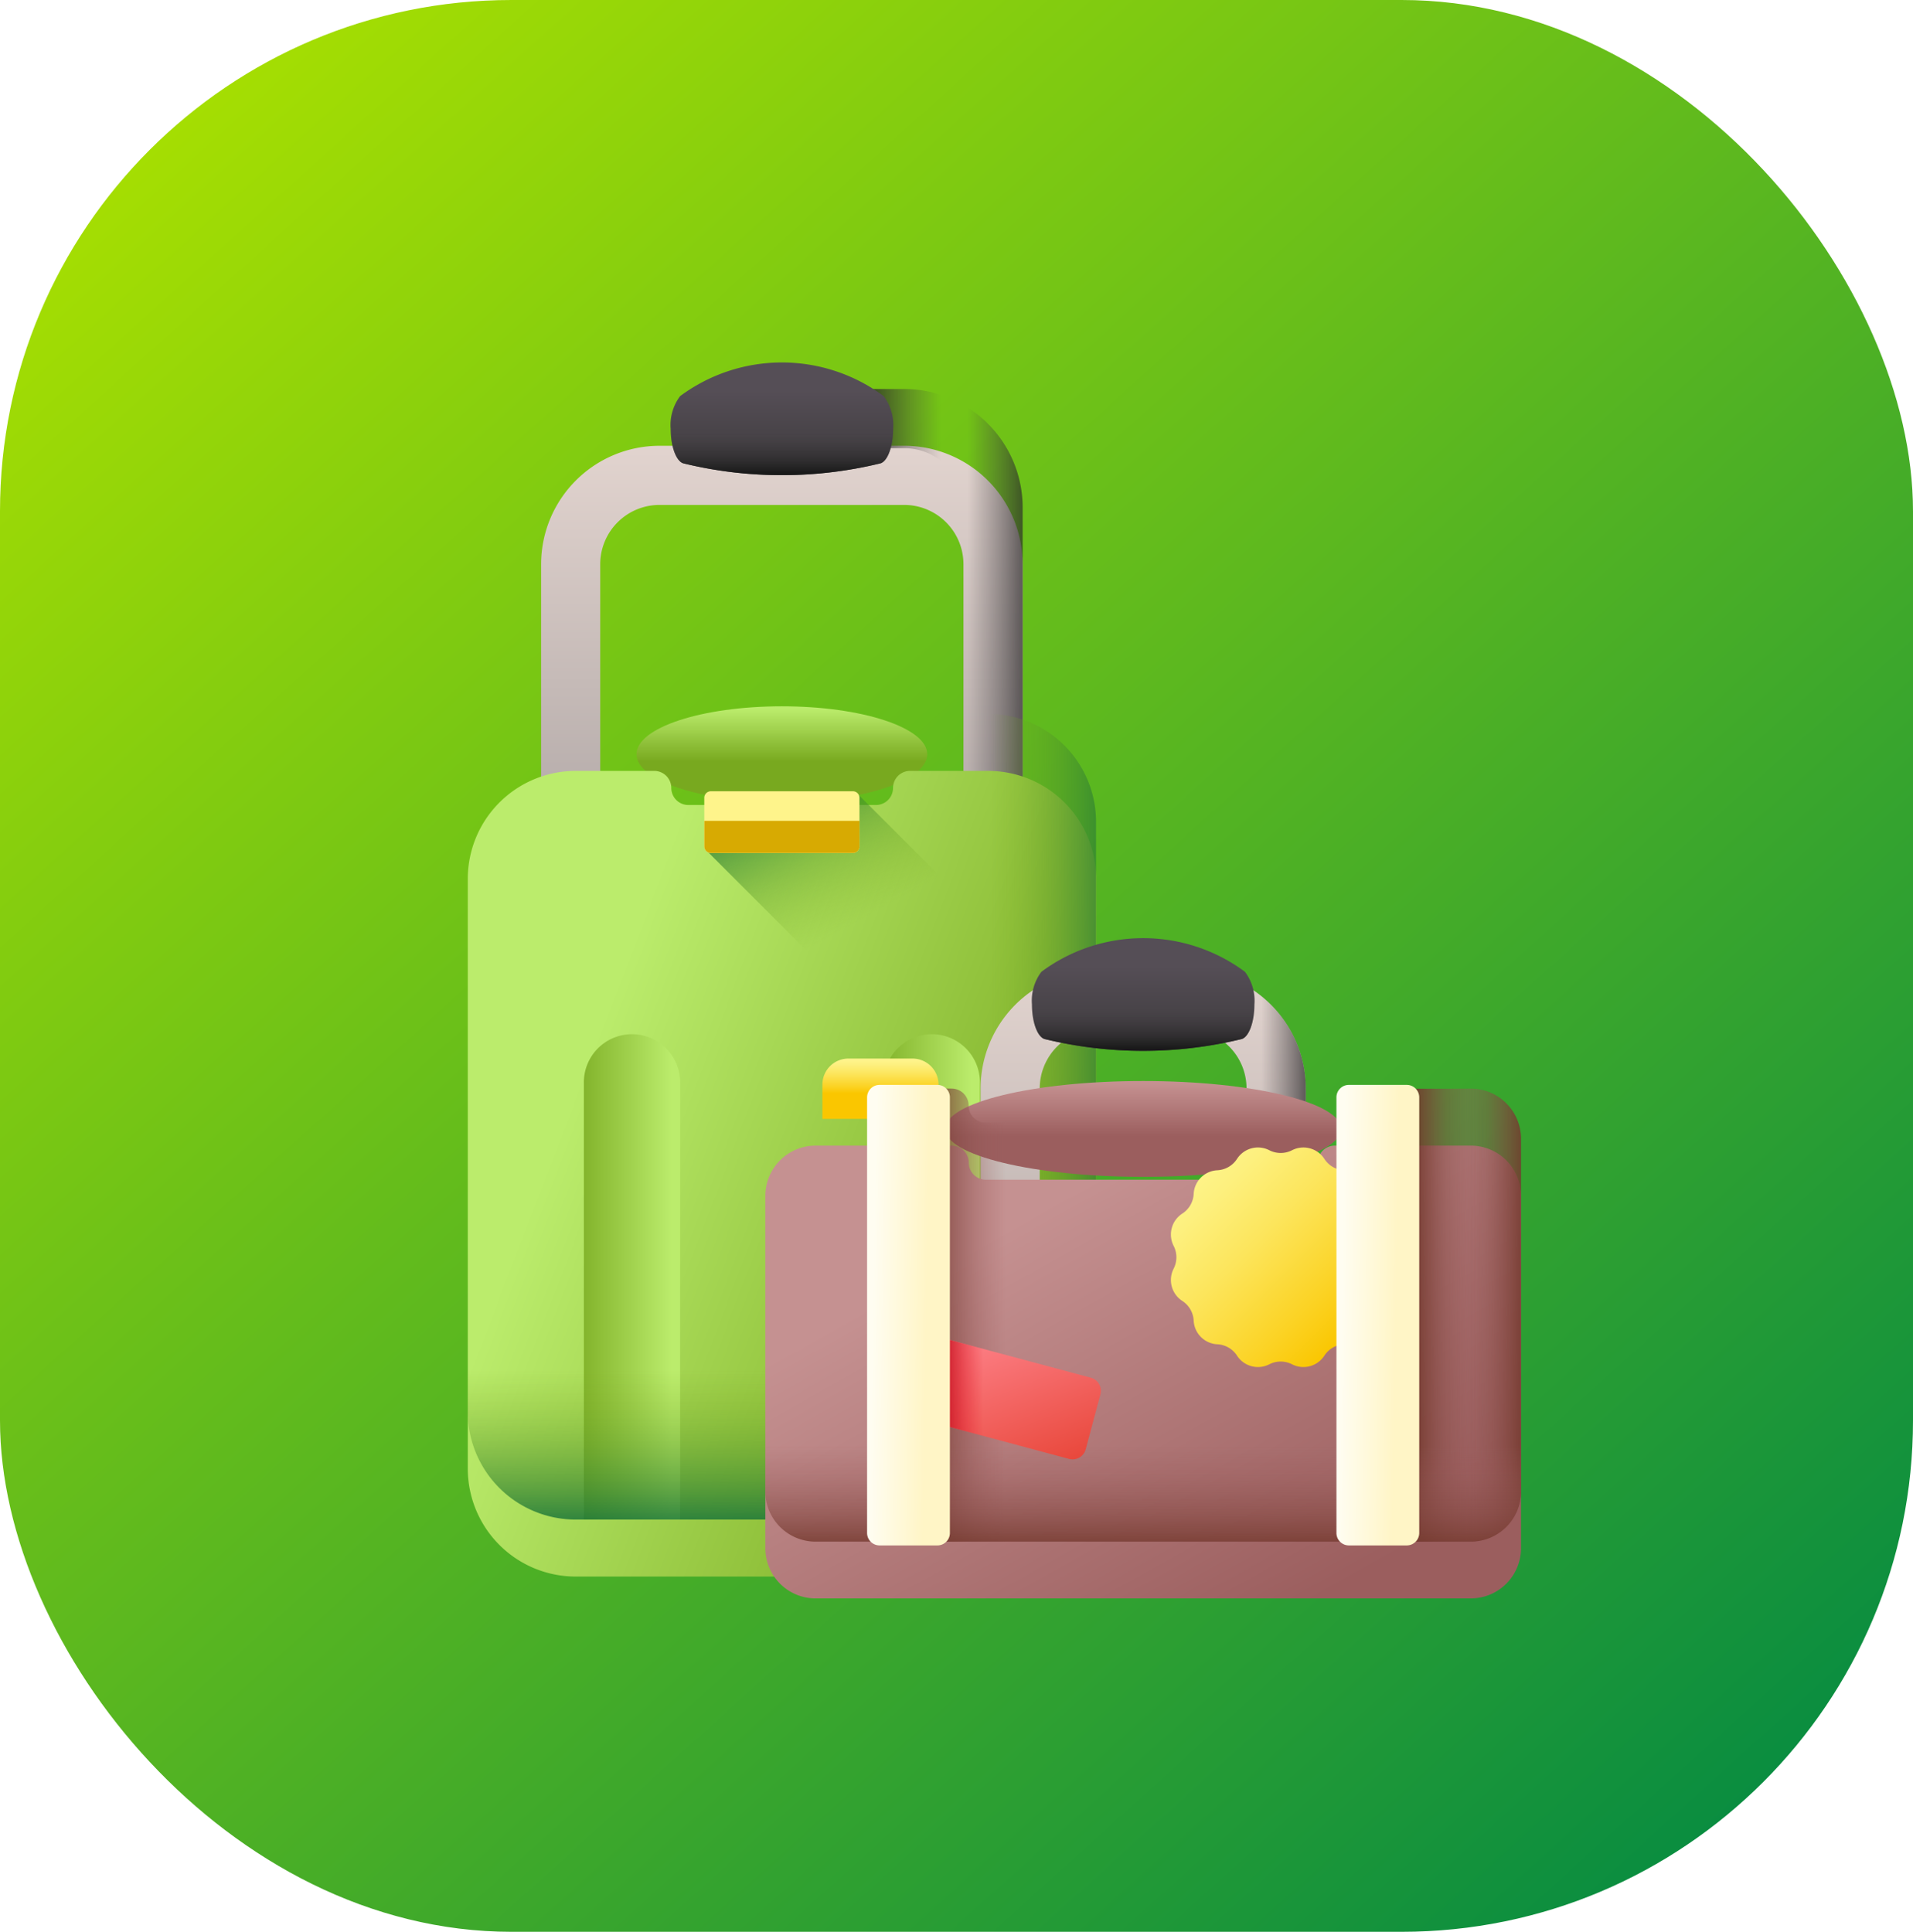 <svg xmlns="http://www.w3.org/2000/svg" xmlns:xlink="http://www.w3.org/1999/xlink" width="101" height="102" viewBox="0 0 101 102">
  <defs>
    <linearGradient id="linear-gradient" x1="0.075" y1="0.058" x2="0.927" y2="1" gradientUnits="objectBoundingBox">
      <stop offset="0" stop-color="#a7df01"/>
      <stop offset="1" stop-color="#028943"/>
    </linearGradient>
    <linearGradient id="linear-gradient-2" x1="0.5" y1="0.011" x2="0.5" y2="1.244" gradientUnits="objectBoundingBox">
      <stop offset="0" stop-color="#e1d3ce"/>
      <stop offset="1" stop-color="#9e9797"/>
    </linearGradient>
    <filter id="Path_39330" x="19.57" y="14.539" width="43.421" height="41.871" filterUnits="userSpaceOnUse">
      <feOffset dy="3" input="SourceAlpha"/>
      <feGaussianBlur stdDeviation="3" result="blur"/>
      <feFlood flood-opacity="0.451"/>
      <feComposite operator="in" in2="blur"/>
      <feComposite in="SourceGraphic"/>
    </filter>
    <linearGradient id="linear-gradient-3" x1="0.772" y1="0.5" x2="1.101" y2="0.5" gradientUnits="objectBoundingBox">
      <stop offset="0" stop-color="#433f43" stop-opacity="0"/>
      <stop offset="0.301" stop-color="#3c393c" stop-opacity="0.302"/>
      <stop offset="0.737" stop-color="#292729" stop-opacity="0.737"/>
      <stop offset="1" stop-color="#1a1a1a"/>
    </linearGradient>
    <linearGradient id="linear-gradient-4" x1="0.659" y1="0.5" x2="0.29" y2="0.5" xlink:href="#linear-gradient-3"/>
    <linearGradient id="linear-gradient-5" x1="0.5" y1="0.249" x2="0.5" y2="0.788" gradientUnits="objectBoundingBox">
      <stop offset="0" stop-color="#554e56"/>
      <stop offset="1" stop-color="#433f43"/>
    </linearGradient>
    <linearGradient id="linear-gradient-6" x1="0.5" y1="0.483" x2="0.5" y2="0.966" gradientUnits="objectBoundingBox">
      <stop offset="0" stop-color="#433f43" stop-opacity="0"/>
      <stop offset="1" stop-color="#1a1a1a"/>
    </linearGradient>
    <linearGradient id="linear-gradient-7" x1="0.5" y1="0.024" x2="0.5" y2="0.579" xlink:href="#linear-gradient-5"/>
    <linearGradient id="linear-gradient-9" x1="0.5" y1="0.024" x2="0.5" y2="0.579" gradientUnits="objectBoundingBox">
      <stop offset="0" stop-color="#bbec6c"/>
      <stop offset="1" stop-color="#78a91f"/>
    </linearGradient>
    <linearGradient id="linear-gradient-10" x1="0.194" y1="0.348" x2="0.951" y2="0.723" xlink:href="#linear-gradient-9"/>
    <filter id="Path_39337" x="15.695" y="31.701" width="51.171" height="60.53" filterUnits="userSpaceOnUse">
      <feOffset dy="3" input="SourceAlpha"/>
      <feGaussianBlur stdDeviation="3" result="blur-2"/>
      <feFlood flood-opacity="0.451"/>
      <feComposite operator="in" in2="blur-2"/>
      <feComposite in="SourceGraphic"/>
    </filter>
    <linearGradient id="linear-gradient-11" x1="0.918" y1="0.5" x2="-0.185" y2="0.5" xlink:href="#linear-gradient-9"/>
    <linearGradient id="linear-gradient-14" x1="0.665" y1="0.5" x2="1.143" y2="0.5" gradientUnits="objectBoundingBox">
      <stop offset="0" stop-color="#78a91f" stop-opacity="0"/>
      <stop offset="0.147" stop-color="#70a421" stop-opacity="0.145"/>
      <stop offset="0.374" stop-color="#5b9927" stop-opacity="0.373"/>
      <stop offset="0.652" stop-color="#378531" stop-opacity="0.651"/>
      <stop offset="0.968" stop-color="#076b3f" stop-opacity="0.969"/>
      <stop offset="1" stop-color="#026841"/>
    </linearGradient>
    <linearGradient id="linear-gradient-15" x1="0.46" y1="0.248" x2="0.269" y2="-0.146" xlink:href="#linear-gradient-14"/>
    <linearGradient id="linear-gradient-16" x1="-3.599" y1="9.775" x2="-3.151" y2="10.356" gradientUnits="objectBoundingBox">
      <stop offset="0" stop-color="#fef48b"/>
      <stop offset="0.146" stop-color="#fdf07e"/>
      <stop offset="0.416" stop-color="#fce55c"/>
      <stop offset="0.778" stop-color="#fbd325"/>
      <stop offset="1" stop-color="#fac600"/>
    </linearGradient>
    <linearGradient id="linear-gradient-17" x1="-20.383" y1="11.189" x2="-20.383" y2="11.362" gradientUnits="objectBoundingBox">
      <stop offset="0" stop-color="#fac600" stop-opacity="0"/>
      <stop offset="0.408" stop-color="#efbd01" stop-opacity="0.408"/>
      <stop offset="1" stop-color="#d7aa02"/>
    </linearGradient>
    <linearGradient id="linear-gradient-18" x1="-3.209" y1="18.55" x2="-3.125" y2="18.55" xlink:href="#linear-gradient-17"/>
    <linearGradient id="linear-gradient-19" x1="0.5" y1="0.594" x2="0.5" y2="1.078" xlink:href="#linear-gradient-14"/>
    <linearGradient id="linear-gradient-20" x1="0.5" y1="0.011" x2="0.5" y2="1.244" xlink:href="#linear-gradient-2"/>
    <linearGradient id="linear-gradient-23" x1="0.5" y1="0.024" x2="0.5" y2="0.579" gradientUnits="objectBoundingBox">
      <stop offset="0" stop-color="#c59191"/>
      <stop offset="1" stop-color="#9b5e5e"/>
    </linearGradient>
    <linearGradient id="linear-gradient-24" x1="0.5" y1="0.024" x2="0.5" y2="0.579" xlink:href="#linear-gradient-16"/>
    <linearGradient id="linear-gradient-28" x1="0.256" y1="0.242" x2="0.859" y2="0.88" xlink:href="#linear-gradient-23"/>
    <filter id="Path_39354" x="31.405" y="51.485" width="57.9" height="41.91" filterUnits="userSpaceOnUse">
      <feOffset dy="3" input="SourceAlpha"/>
      <feGaussianBlur stdDeviation="3" result="blur-3"/>
      <feFlood flood-opacity="0.451"/>
      <feComposite operator="in" in2="blur-3"/>
      <feComposite in="SourceGraphic"/>
    </filter>
    <linearGradient id="linear-gradient-29" x1="0.454" y1="0.5" x2="-0.013" y2="0.5" gradientUnits="objectBoundingBox">
      <stop offset="0" stop-color="#9b5e5e" stop-opacity="0"/>
      <stop offset="0.247" stop-color="#955857" stop-opacity="0.247"/>
      <stop offset="0.612" stop-color="#854943" stop-opacity="0.612"/>
      <stop offset="1" stop-color="#6d3326"/>
    </linearGradient>
    <linearGradient id="linear-gradient-30" x1="0.761" y1="0.5" x2="1.037" y2="0.5" xlink:href="#linear-gradient-29"/>
    <linearGradient id="linear-gradient-31" x1="0.106" y1="0.106" x2="0.832" y2="0.831" xlink:href="#linear-gradient-16"/>
    <linearGradient id="linear-gradient-32" x1="0.743" y1="0.5" x2="0.136" y2="0.5" xlink:href="#linear-gradient-29"/>
    <linearGradient id="linear-gradient-33" x1="0.5" y1="0.594" x2="0.5" y2="1.078" xlink:href="#linear-gradient-29"/>
    <linearGradient id="linear-gradient-34" x1="0.114" y1="0.156" x2="0.763" y2="1.188" gradientUnits="objectBoundingBox">
      <stop offset="0" stop-color="#fd8087"/>
      <stop offset="1" stop-color="#e74335"/>
    </linearGradient>
    <linearGradient id="linear-gradient-35" x1="0.401" y1="0.5" x2="0.199" y2="0.5" gradientUnits="objectBoundingBox">
      <stop offset="0" stop-color="#e41f2d" stop-opacity="0"/>
      <stop offset="0.346" stop-color="#de1e2b" stop-opacity="0.345"/>
      <stop offset="0.804" stop-color="#ce1b28" stop-opacity="0.804"/>
      <stop offset="1" stop-color="#c41926"/>
    </linearGradient>
    <linearGradient id="linear-gradient-36" x1="0.067" y1="0.464" x2="0.714" y2="0.518" gradientUnits="objectBoundingBox">
      <stop offset="0" stop-color="#fffdf1"/>
      <stop offset="1" stop-color="#fff5c6"/>
    </linearGradient>
    <linearGradient id="linear-gradient-38" x1="0.5" y1="0.249" x2="0.5" y2="0.788" xlink:href="#linear-gradient-5"/>
  </defs>
  <g id="Group_38689" data-name="Group 38689" transform="translate(-0.008 0.099)">
    <rect id="Rectangle_10131" data-name="Rectangle 10131" width="101" height="102" rx="27" transform="translate(0.008 -0.099)" fill="url(#linear-gradient)"/>
    <g id="Group_38707" data-name="Group 38707" transform="translate(-7.761 19.04)">
      <g id="Group_38698" data-name="Group 38698" transform="translate(32.464)">
        <g id="Group_38690" data-name="Group 38690" transform="translate(3.875 1.4)">
          <g transform="matrix(1, 0, 0, 1, -28.57, -20.54)" filter="url(#Path_39330)">
            <path id="Path_39330-2" data-name="Path 39330" d="M88.9,35.079H63.479V17.46a6.259,6.259,0,0,1,6.252-6.252H82.648A6.259,6.259,0,0,1,88.9,17.46ZM66.6,31.955H85.777V17.46a3.132,3.132,0,0,0-3.129-3.129H69.731A3.132,3.132,0,0,0,66.6,17.46Z" transform="translate(-34.91 9.33)" fill="url(#linear-gradient-2)"/>
          </g>
          <path id="Path_39331" data-name="Path 39331" d="M171.667,11.208h-6.458v3.124h6.458A3.132,3.132,0,0,1,174.8,17.46V31.955h-9.587v3.124H177.92V17.46a6.259,6.259,0,0,0-6.252-6.252Z" transform="translate(-152.498 -11.208)" fill="url(#linear-gradient-3)"/>
          <path id="Path_39332" data-name="Path 39332" d="M171.667,11.208h-6.458v3.124h6.458A3.132,3.132,0,0,1,174.8,17.46v.011h3.124V17.46A6.259,6.259,0,0,0,171.667,11.208Z" transform="translate(-152.498 -11.208)" fill="url(#linear-gradient-4)"/>
        </g>
        <g id="Group_38691" data-name="Group 38691" transform="translate(10.714)">
          <path id="Path_39333" data-name="Path 39333" d="M118.211,3.5a2.535,2.535,0,0,1,.5-1.725,9.017,9.017,0,0,1,10.746,0,2.535,2.535,0,0,1,.5,1.725c0,.918-.283,1.7-.664,1.825a22.01,22.01,0,0,1-10.417,0C118.494,5.2,118.211,4.419,118.211,3.5Z" transform="translate(-118.211)" fill="url(#linear-gradient-5)"/>
          <path id="Path_39334" data-name="Path 39334" d="M118.71,13.649a2.535,2.535,0,0,0-.5,1.725c0,.918.283,1.7.664,1.825a22.01,22.01,0,0,0,10.417,0c.381-.126.664-.907.664-1.825a2.535,2.535,0,0,0-.5-1.725l-.092-.08H118.8Z" transform="translate(-118.211 -11.874)" fill="url(#linear-gradient-6)"/>
        </g>
        <g id="Group_38697" data-name="Group 38697" transform="translate(0 18.154)">
          <g id="Group_38692" data-name="Group 38692" transform="translate(4.32 40.431)">
            <path id="Path_39335" data-name="Path 39335" d="M70.22,474.018H68.735a1.694,1.694,0,0,1-1.694-1.694V468.88h4.873v3.444A1.694,1.694,0,0,1,70.22,474.018Z" transform="translate(-67.041 -468.88)" fill="url(#linear-gradient-7)"/>
            <path id="Path_39336" data-name="Path 39336" d="M227.553,474.018h-1.484a1.694,1.694,0,0,1-1.694-1.694V468.88h4.873v3.444A1.694,1.694,0,0,1,227.553,474.018Z" transform="translate(-204.716 -468.88)" fill="url(#linear-gradient-7)"/>
          </g>
          <g id="Group_38696" data-name="Group 38696">
            <ellipse id="Ellipse_1557" data-name="Ellipse 1557" cx="7.674" cy="2.53" rx="7.674" ry="2.53" transform="translate(8.912)" fill="url(#linear-gradient-9)"/>
            <g transform="matrix(1, 0, 0, 1, -24.69, -37.29)" filter="url(#Path_39337)">
              <path id="Path_39337-2" data-name="Path 39337" d="M65.638,154.259V185.4a5.7,5.7,0,0,1-5.7,5.7H38.163a5.7,5.7,0,0,1-5.7-5.7V154.261a5.7,5.7,0,0,1,5.7-5.7h4.144a.9.9,0,0,1,.9.9.9.9,0,0,0,.9.9h9.907a.9.9,0,0,0,.9-.9.9.9,0,0,1,.9-.9h4.145A5.7,5.7,0,0,1,65.638,154.259Z" transform="translate(-7.77 -110.86)" fill="url(#linear-gradient-10)"/>
            </g>
            <g id="Group_38693" data-name="Group 38693" transform="translate(6.132 17.364)">
              <path id="Path_39338" data-name="Path 39338" d="M86.621,309.843H81.54V286.811a2.541,2.541,0,1,1,5.081,0v23.032Z" transform="translate(-81.54 -284.27)" fill="url(#linear-gradient-11)"/>
              <path id="Path_39339" data-name="Path 39339" d="M149.954,309.843h-5.081V286.811a2.541,2.541,0,1,1,5.081,0v23.032Z" transform="translate(-136.96 -284.27)" fill="url(#linear-gradient-11)"/>
              <path id="Path_39340" data-name="Path 39340" d="M213.288,309.843h-5.081V286.811a2.541,2.541,0,1,1,5.081,0v23.032Z" transform="translate(-192.38 -284.27)" fill="url(#linear-gradient-11)"/>
            </g>
            <path id="Path_39341" data-name="Path 39341" d="M181.792,154.259V185.4a5.7,5.7,0,0,1-5.7,5.7H165.207V150.354h4.954a.9.9,0,0,0,.9-.9.9.9,0,0,1,.9-.9H176.1A5.7,5.7,0,0,1,181.792,154.259Z" transform="translate(-148.621 -148.155)" fill="url(#linear-gradient-14)"/>
            <g id="Group_38695" data-name="Group 38695" transform="translate(12.492 4.486)">
              <path id="Path_39342" data-name="Path 39342" d="M154.24,195.353,141.717,182.83l-8,2.971,20.52,20.52Z" transform="translate(-133.56 -182.626)" fill="url(#linear-gradient-15)"/>
              <g id="Group_38694" data-name="Group 38694">
                <path id="Path_39343" data-name="Path 39343" d="M140.628,184.109v-2.566a.346.346,0,0,0-.346-.346h-7.5a.346.346,0,0,0-.346.346v2.566a.346.346,0,0,0,.346.346h7.5A.346.346,0,0,0,140.628,184.109Z" transform="translate(-132.439 -181.197)" fill="url(#linear-gradient-16)"/>
                <path id="Path_39344" data-name="Path 39344" d="M184.708,181.2h1.312a.346.346,0,0,1,.346.346v2.566a.346.346,0,0,1-.346.346h-1.312Z" transform="translate(-178.177 -181.197)" fill="url(#linear-gradient-17)"/>
                <path id="Path_39345" data-name="Path 39345" d="M132.439,195.058V193.71h8.189v1.348a.346.346,0,0,1-.346.346h-7.5A.346.346,0,0,1,132.439,195.058Z" transform="translate(-132.439 -192.147)" fill="url(#linear-gradient-18)"/>
              </g>
            </g>
            <path id="Path_39346" data-name="Path 39346" d="M32.464,333.215v13.76a5.7,5.7,0,0,0,5.7,5.7H59.939a5.7,5.7,0,0,0,5.7-5.7v-13.76Z" transform="translate(-32.464 -309.735)" fill="url(#linear-gradient-19)"/>
          </g>
        </g>
      </g>
      <g id="Group_38706" data-name="Group 38706" transform="translate(48.174 30.396)">
        <g id="Group_38700" data-name="Group 38700" transform="translate(11.367 1.682)">
          <g id="Group_38699" data-name="Group 38699">
            <path id="Path_39347" data-name="Path 39347" d="M266.342,280.6H249.177V262.983a6.259,6.259,0,0,1,6.252-6.252h4.661a6.259,6.259,0,0,1,6.252,6.252ZM252.3,277.478h10.918V262.983a3.132,3.132,0,0,0-3.129-3.129h-4.661a3.132,3.132,0,0,0-3.129,3.129Z" transform="translate(-249.177 -256.731)" fill="url(#linear-gradient-20)"/>
            <path id="Path_39348" data-name="Path 39348" d="M307.957,256.731h-4.078v3.124h4.078a3.132,3.132,0,0,1,3.129,3.129v14.495h-7.207V280.6H314.21V262.983A6.259,6.259,0,0,0,307.957,256.731Z" transform="translate(-297.044 -256.731)" fill="url(#linear-gradient-3)"/>
            <path id="Path_39349" data-name="Path 39349" d="M307.957,256.731h-4.078v3.124h4.078a3.132,3.132,0,0,1,3.129,3.129v.011h3.124v-.011A6.259,6.259,0,0,0,307.957,256.731Z" transform="translate(-297.044 -256.731)" fill="url(#linear-gradient-4)"/>
          </g>
        </g>
        <ellipse id="Ellipse_1558" data-name="Ellipse 1558" cx="10.454" cy="2.53" rx="10.454" ry="2.53" transform="translate(9.496 7.543)" fill="url(#linear-gradient-23)"/>
        <g id="Group_38701" data-name="Group 38701" transform="translate(3.015 6.357)">
          <path id="Path_39350" data-name="Path 39350" d="M188.463,297.339h-6.132v-1.812a1.374,1.374,0,0,1,1.374-1.374h3.383a1.374,1.374,0,0,1,1.374,1.374Z" transform="translate(-182.331 -294.153)" fill="url(#linear-gradient-24)"/>
          <path id="Path_39351" data-name="Path 39351" d="M410.463,297.339h-6.132v-1.812a1.374,1.374,0,0,1,1.374-1.374h3.383a1.374,1.374,0,0,1,1.374,1.374Z" transform="translate(-376.593 -294.153)" fill="url(#linear-gradient-24)"/>
        </g>
        <g id="Group_38703" data-name="Group 38703" transform="translate(0 7.951)">
          <g id="Group_38702" data-name="Group 38702" transform="translate(2.268 20.965)">
            <path id="Path_39352" data-name="Path 39352" d="M179.078,479.107H177.8a1.455,1.455,0,0,1-1.455-1.455V474.7h4.184v2.957A1.455,1.455,0,0,1,179.078,479.107Z" transform="translate(-176.349 -474.696)" fill="url(#linear-gradient-7)"/>
            <path id="Path_39353" data-name="Path 39353" d="M428.631,479.107h-1.274a1.455,1.455,0,0,1-1.455-1.455V474.7h4.184v2.957A1.455,1.455,0,0,1,428.631,479.107Z" transform="translate(-394.721 -474.696)" fill="url(#linear-gradient-7)"/>
          </g>
          <g transform="matrix(1, 0, 0, 1, -40.4, -57.48)" filter="url(#Path_39354)">
            <path id="Path_39354-2" data-name="Path 39354" d="M198.1,309.556v18.6a2.654,2.654,0,0,1-2.654,2.654H160.855a2.653,2.653,0,0,1-2.653-2.653v-18.6a2.654,2.654,0,0,1,2.654-2.654h7.187a.9.9,0,0,1,.9.9.9.9,0,0,0,.9.9H186.47a.9.9,0,0,0,.9-.9.9.9,0,0,1,.9-.9h7.188A2.653,2.653,0,0,1,198.1,309.556Z" transform="translate(-117.8 -249.42)" fill="url(#linear-gradient-28)"/>
          </g>
          <path id="Path_39355" data-name="Path 39355" d="M225.367,330.813h9.5V308.694h-6.256a.9.9,0,0,1-.9-.9.9.9,0,0,0-.9-.9h-1.449Z" transform="translate(-216.975 -306.903)" fill="url(#linear-gradient-29)"/>
          <path id="Path_39356" data-name="Path 39356" d="M361.379,309.556v18.6a2.654,2.654,0,0,1-2.654,2.654H344.793V308.694h4.954a.9.9,0,0,0,.9-.9.9.9,0,0,1,.9-.9h7.188A2.653,2.653,0,0,1,361.379,309.556Z" transform="translate(-321.479 -306.903)" fill="url(#linear-gradient-30)"/>
          <path id="Path_39357" data-name="Path 39357" d="M341.042,338.125a1.316,1.316,0,0,1,0-1.2,1.316,1.316,0,0,0-.457-1.706,1.316,1.316,0,0,1-.6-1.039,1.316,1.316,0,0,0-1.249-1.249,1.316,1.316,0,0,1-1.039-.6,1.316,1.316,0,0,0-1.706-.457,1.316,1.316,0,0,1-1.2,0,1.316,1.316,0,0,0-1.706.457,1.316,1.316,0,0,1-1.039.6,1.316,1.316,0,0,0-1.249,1.249,1.316,1.316,0,0,1-.6,1.039,1.316,1.316,0,0,0-.457,1.706,1.316,1.316,0,0,1,0,1.2,1.316,1.316,0,0,0,.457,1.706,1.316,1.316,0,0,1,.6,1.039,1.316,1.316,0,0,0,1.249,1.249,1.316,1.316,0,0,1,1.039.6,1.316,1.316,0,0,0,1.706.457,1.316,1.316,0,0,1,1.2,0,1.316,1.316,0,0,0,1.706-.457,1.316,1.316,0,0,1,1.039-.6,1.316,1.316,0,0,0,1.249-1.249,1.316,1.316,0,0,1,.6-1.039A1.316,1.316,0,0,0,341.042,338.125Z" transform="translate(-308.18 -328.627)" fill="url(#linear-gradient-31)"/>
          <path id="Path_39358" data-name="Path 39358" d="M426.607,306.9h-4.24v23.91h4.239a2.654,2.654,0,0,0,2.654-2.654v-18.6A2.653,2.653,0,0,0,426.607,306.9Z" transform="translate(-389.36 -306.903)" fill="url(#linear-gradient-32)"/>
          <path id="Path_39359" data-name="Path 39359" d="M158.2,397.6v9.924a2.654,2.654,0,0,0,2.654,2.654h34.593a2.654,2.654,0,0,0,2.654-2.654V397.6Z" transform="translate(-158.199 -386.265)" fill="url(#linear-gradient-33)"/>
        </g>
        <g id="Group_38704" data-name="Group 38704" transform="translate(5.373 7.746)">
          <path id="Path_39360" data-name="Path 39360" d="M225.765,417.87l-8.147-2.183a.718.718,0,0,1-.508-.88l.776-2.9a.719.719,0,0,1,.88-.508l8.147,2.183a.718.718,0,0,1,.508.88l-.776,2.9A.719.719,0,0,1,225.765,417.87Z" transform="translate(-215.101 -398.12)" fill="url(#linear-gradient-34)"/>
          <path id="Path_39361" data-name="Path 39361" d="M225.765,417.87l-8.147-2.183a.718.718,0,0,1-.508-.88l.776-2.9a.719.719,0,0,1,.88-.508l8.147,2.183a.718.718,0,0,1,.508.88l-.776,2.9A.719.719,0,0,1,225.765,417.87Z" transform="translate(-215.101 -398.12)" fill="url(#linear-gradient-35)"/>
          <path id="Path_39362" data-name="Path 39362" d="M204.916,329.588h-3.058a.658.658,0,0,1-.657-.658v-23a.658.658,0,0,1,.657-.658h3.058a.657.657,0,0,1,.657.658v23A.657.657,0,0,1,204.916,329.588Z" transform="translate(-201.2 -305.27)" fill="url(#linear-gradient-36)"/>
          <path id="Path_39363" data-name="Path 39363" d="M403.249,329.588H400.19a.657.657,0,0,1-.657-.658v-23a.657.657,0,0,1,.657-.658h3.058a.658.658,0,0,1,.657.658v23A.658.658,0,0,1,403.249,329.588Z" transform="translate(-374.752 -305.27)" fill="url(#linear-gradient-36)"/>
        </g>
        <g id="Group_38705" data-name="Group 38705" transform="translate(14.078)">
          <path id="Path_39364" data-name="Path 39364" d="M270.871,246.772a2.535,2.535,0,0,1,.5-1.725,9.017,9.017,0,0,1,10.746,0,2.534,2.534,0,0,1,.5,1.725c0,.918-.283,1.7-.664,1.825a22.01,22.01,0,0,1-10.417,0C271.154,248.472,270.871,247.69,270.871,246.772Z" transform="translate(-270.871 -243.272)" fill="url(#linear-gradient-38)"/>
          <path id="Path_39365" data-name="Path 39365" d="M271.37,256.921a2.535,2.535,0,0,0-.5,1.725c0,.918.283,1.7.664,1.825a22.009,22.009,0,0,0,10.417,0c.381-.126.664-.907.664-1.825a2.535,2.535,0,0,0-.5-1.725l-.092-.08H271.462Z" transform="translate(-270.871 -255.146)" fill="url(#linear-gradient-6)"/>
        </g>
      </g>
    </g>
  </g>
</svg>
